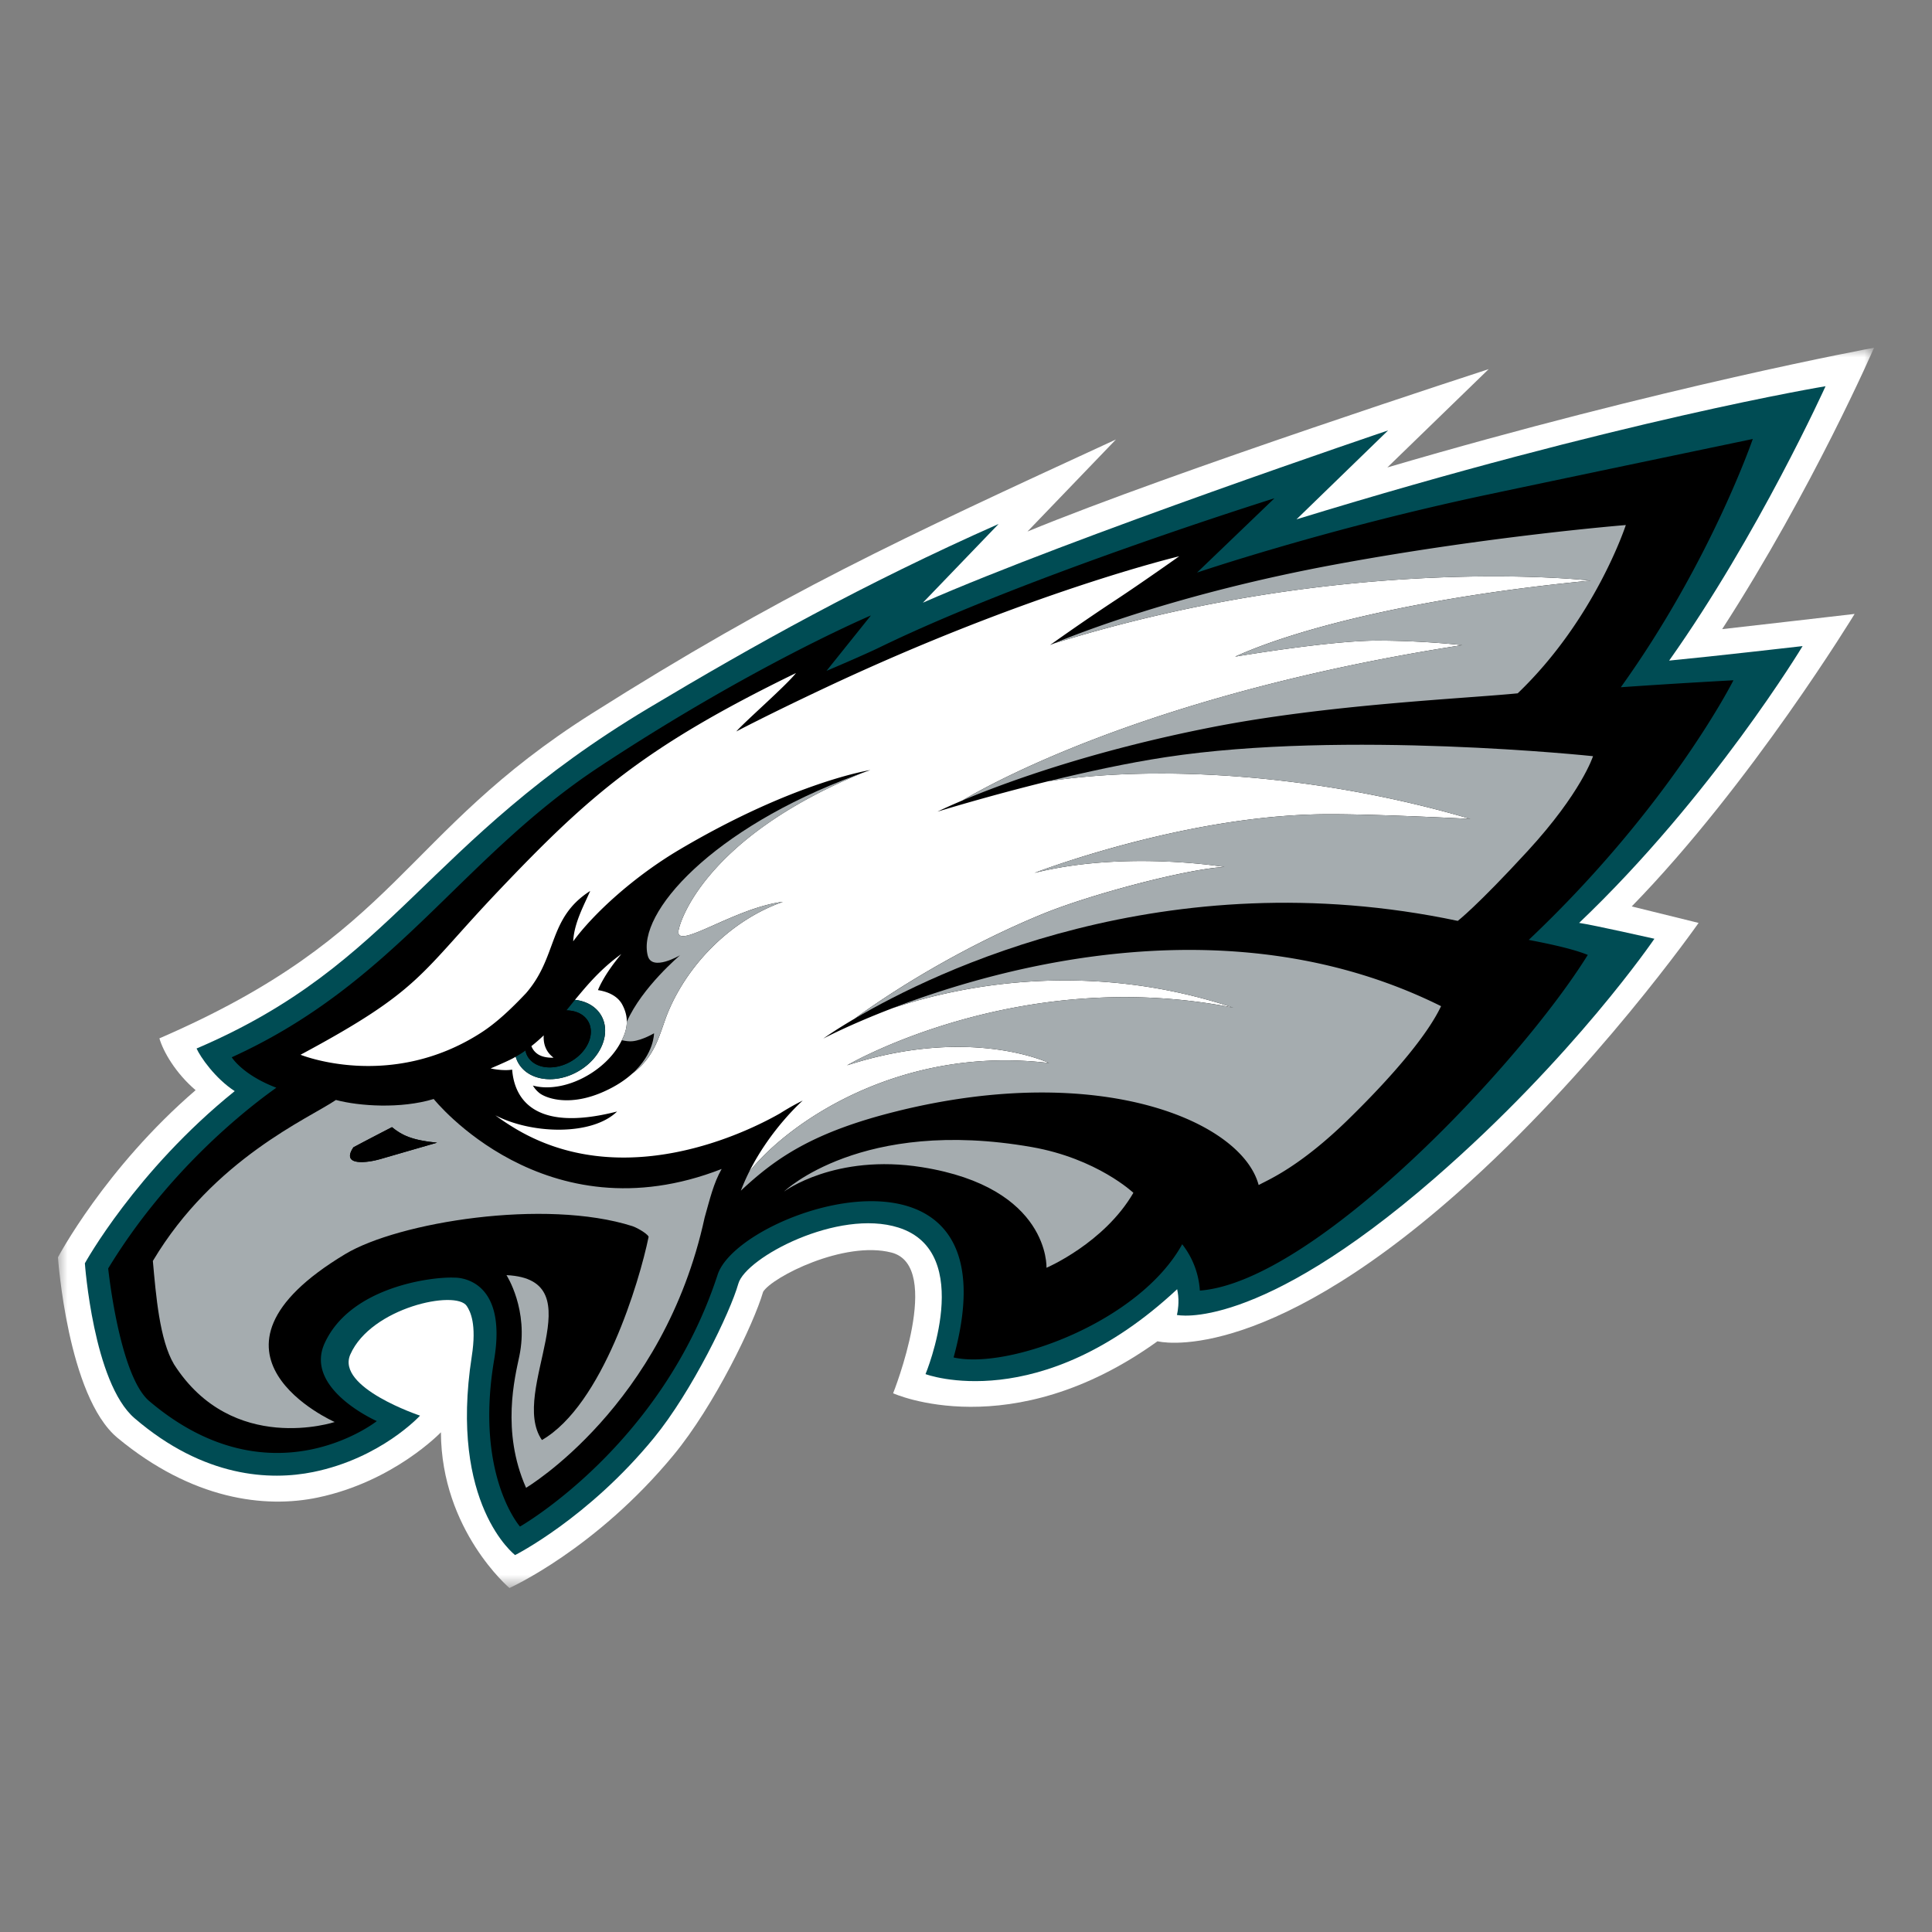 <svg fill="none" xmlns="http://www.w3.org/2000/svg" id="team-logo-philadelphia-eagles" viewBox="0 0 100 100"><rect x="0" y="0" width="100" height="100" fill="#808080" stroke="none"/><mask id="a" style="mask-type:luminance" maskUnits="userSpaceOnUse" x="3" y="18" width="94" height="65"><path fill-rule="evenodd" clip-rule="evenodd" d="M3 18h94v64.195H3V18Z" fill="#fff"/></mask><g mask="url(#a)"><path fill-rule="evenodd" clip-rule="evenodd" d="m57.761 22.748-4.58 4.764c7.505-3.094 23.872-8.405 23.872-8.405l-5.244 5.088C86.123 19.992 96.999 18 96.999 18s-3.152 7.276-7.86 14.564c.91-.099 6.856-.787 6.856-.787s-5.353 8.799-11.537 15.14l3.461.853s-5.392 7.708-12.507 13.998c-10.233 9.047-15.499 7.656-15.499 7.656-7.596 5.458-13.685 2.692-13.685 2.692s2.63-6.586-.086-7.284c-2.45-.631-6.175 1.268-6.642 2.03-.484 1.663-2.52 5.881-4.624 8.436-4.034 4.895-8.507 6.897-8.507 6.897s-3.524-2.982-3.547-8.06c0 0-2.421 2.543-6.36 3.374-2.76.582-6.523.11-10.378-3.084C3.494 72.28 3 65.079 3 65.079s2.433-4.612 7.125-8.652c-1.038-.884-1.675-1.996-1.874-2.682 12.471-5.4 12.48-10.555 22.396-16.822 9.77-6.174 15.909-9.011 27.114-14.175Z" fill="#fff"/></g><path fill-rule="evenodd" clip-rule="evenodd" d="m51.686 27.122-3.918 4.074c7.739-3.398 24.081-8.918 24.081-8.918l-4.743 4.603c16.756-5.145 27.384-6.89 27.384-6.89s-3.472 7.68-8.095 14.201c2.238-.213 6.907-.75 6.907-.75s-4.67 7.757-11.567 14.327c.767.112 3.897.821 3.897.821s-4.16 6.122-11.39 12.404c-9.23 8.016-13.326 7.067-13.326 7.067s.09-.314.08-.8c-.006-.27-.065-.514-.067-.532-7.105 6.632-13.024 4.395-13.024 4.395s2.628-6.312-1.403-7.586c-3.122-.987-7.906 1.55-8.287 2.908-.415 1.476-2.399 5.574-4.366 7.977-3.411 4.166-7.188 6.067-7.188 6.067s-3.433-2.619-2.242-10.289c.26-1.67-.074-2.322-.259-2.603-.563-.855-4.956.078-6.027 2.508-.757 1.716 3.608 3.167 3.608 3.167s-2.014 2.205-5.534 2.919c-2.215.448-5.644.305-9.244-2.787-2.13-1.83-2.57-8.017-2.57-8.017s2.63-4.782 7.756-8.912c-1.012-.656-1.78-1.769-1.974-2.206 10.326-4.412 11.742-10.65 23.4-17.622 5.434-3.25 11.157-6.446 18.111-9.527Z" fill="#004C54"/><path fill-rule="evenodd" clip-rule="evenodd" d="M79.127 48.648c.413.086 2.11.39 3.056.778-3.548 5.707-14.15 16.915-20.078 17.375a4.33 4.33 0 0 0-.914-2.399c-2.224 4.032-9.014 6.507-11.833 5.859 3.424-12.438-11.099-7.698-12.213-4.285-2.891 8.867-10.231 13.038-10.231 13.038s-2.346-2.65-1.339-8.62c.742-4.402-2.066-4.264-2.066-4.264-1.119-.052-5.366.456-6.706 3.396-1.08 2.367 2.701 4.03 2.701 4.03s-5.46 4.325-11.778-1.036C6.176 71.207 5.6 65.654 5.6 65.654c3.039-4.996 7.043-8.174 8.703-9.354-1.76-.67-2.308-1.576-2.308-1.576 8.484-3.858 11.811-10.272 19.033-15.038 7.958-5.252 14.05-7.83 14.05-7.83l-2.298 2.868s1.925-.815 2.764-1.224c7.579-3.69 20.421-7.709 20.421-7.709l-4.006 3.846s6.64-2.255 15.003-4.028c4.455-.944 13.762-2.887 13.762-2.887s-2.186 6.376-6.831 12.85c2.806-.198 5.829-.361 5.829-.361s-3.251 6.488-10.594 13.437Z" fill="#000"/><path fill-rule="evenodd" clip-rule="evenodd" d="M44.63 40.007c-.097.033-.186.068-.281.102.082-.031.168-.061.253-.09a.149.149 0 0 1 .028-.012Zm-.326.118c.015-.007.03-.011.045-.017-.015.006-.03.01-.045.017Z" fill="#000"/><path fill-rule="evenodd" clip-rule="evenodd" d="M54.301 55.023s-4.058-1.955-10.456.118c0 0 8.825-5.19 19.995-2.983-7.247-2.414-13.772-1.266-17.625.019-2.26.864-3.602 1.58-3.602 1.58s.565-.41 1.623-1.032c2.617-1.91 6.209-3.978 9.76-5.43 2.468-1.007 7.383-2.31 9.38-2.422 0 0-5.14-.864-9.828.308 0 0 7.424-2.873 14.627-3.031 2.412-.054 7.932.236 7.932.236-7.962-2.344-16.213-2.806-21.852-1.948-3.205.788-5.732 1.573-5.732 1.573s.443-.222 1.289-.579c2.031-1.197 10.371-5.64 25.872-8.04 0 0-1.981-.234-4.404-.234-2.479 0-7.352.83-7.352.83 3.53-1.6 10.18-3.15 18.406-3.936 0 0-12.568-1.48-27.782 3.252l-.202.084s1.605-1.152 3.418-2.345c1.335-.88 3.268-2.25 3.268-2.25s-7.803 1.852-18.371 6.83c-2.98 1.404-4.555 2.238-4.555 2.238.458-.525 2.577-2.37 3.09-3.024-7.843 3.814-10.706 6.338-15.366 11.24-4.158 4.372-3.969 5.134-10.278 8.517 0 0 4.647 1.892 9.355-1.148.815-.526 1.583-1.264 2.313-2.036 1.665-1.916 1.116-3.881 3.325-5.295-.315.73-.835 1.654-.88 2.608 1.061-1.453 3.161-3.362 5.497-4.745 5.94-3.513 9.883-4.119 9.883-4.119-.152.052-.3.106-.447.16-8.12 3.348-9.445 7.724-9.486 8.185-.088.986 2.935-1.226 5.405-1.524-2.599.912-4.83 3.105-5.912 5.637-.457 1.073-.597 2.295-1.88 3.25-.362.328-.838.65-1.47.933-1.707.766-2.887.38-3.287.114a1.38 1.38 0 0 1-.389-.426c.828.231 1.953.03 2.977-.612.758-.475 1.321-1.102 1.624-1.737l.003.001c.165-.34.474-1 .02-1.844-.232-.431-.711-.663-1.256-.747.034-.09.318-.808 1.21-1.868-1.21.864-1.995 1.902-2.402 2.37.572.065 1.066.33 1.344.787.545.903.036 2.198-1.138 2.891-1.176.697-2.57.527-3.116-.375a1.445 1.445 0 0 1-.156-.359c-.063.036-.124.073-.188.106-.367.188-1.11.5-1.11.5.352.081.822.117 1.114.062.098 1.275.901 3.327 5.432 2.168-1.295 1.263-4.412 1.18-6.3.198.257.19.553.393.906.61 5.68 3.502 12.222.205 13.82-.707.391-.246.784-.472 1.183-.667 0 0-1.655 1.45-2.777 3.696 1.99-2.524 7.772-6.573 15.528-5.638Z" fill="#fff"/><path fill-rule="evenodd" clip-rule="evenodd" d="M33.53 49.47c.217.832 1.673-.028 1.673-.028s-1.969 1.654-2.757 3.439c-.005.099 0 .455-.26.96.192.043.392.072.56.052.51-.054 1.106-.41 1.106-.41s.013 1.059-1.123 2.083c1.283-.955 1.423-2.176 1.88-3.25 1.081-2.532 3.313-4.725 5.913-5.637-2.472.3-5.495 2.51-5.406 1.525.04-.46 1.366-4.837 9.486-8.185-.084.029-.283.1-.298.107-7.441 2.753-11.354 7.128-10.775 9.343Z" fill="#A5ACAF"/><path fill-rule="evenodd" clip-rule="evenodd" d="M30.433 52.848c.386.64.002 1.568-.859 2.077-.86.51-1.87.405-2.257-.235a.979.979 0 0 1-.118-.313 5.411 5.411 0 0 1-.507.318c.037.126.087.246.156.36.548.902 1.94 1.07 3.117.375 1.174-.695 1.684-1.988 1.137-2.893-.276-.456-.771-.72-1.343-.785-.132.164-.28.349-.442.546.477.004.898.19 1.116.55Z" fill="#004C54"/><path fill-rule="evenodd" clip-rule="evenodd" d="M29.574 54.926c.86-.51 1.245-1.439.859-2.077-.218-.361-.639-.546-1.116-.552-.331.406-.723.86-1.174 1.293-.023.36.061.82.508 1.155 0 0-.51.041-.841-.2a.86.86 0 0 1-.305-.398c-.1.08-.202.157-.306.23.023.11.058.215.118.314.387.64 1.397.743 2.257.235Z" fill="#000"/><path fill-rule="evenodd" clip-rule="evenodd" d="M27.81 54.544c.331.242.841.2.841.2-.447-.334-.53-.794-.508-1.154a8.55 8.55 0 0 1-.638.557.86.86 0 0 0 .305.397Z" fill="#fff"/><path fill-rule="evenodd" clip-rule="evenodd" d="M76.107 42.386s-5.52-.29-7.932-.237c-7.203.16-14.628 3.031-14.628 3.031 4.689-1.171 9.83-.307 9.83-.307-1.999.114-6.913 1.415-9.38 2.422-3.553 1.453-7.144 3.52-9.761 5.43 4.19-2.465 16.1-8.255 31.218-5.06 0 0 .987-.755 3.618-3.617 2.791-3.035 3.383-4.908 3.383-4.908s-12.832-1.366-22.125.052c-2.004.305-4.16.777-6.074 1.247 5.638-.858 13.89-.398 21.851 1.947Z" fill="#A5ACAF"/><path fill-rule="evenodd" clip-rule="evenodd" d="M46.49 57.5c10.49-2.58 17.783.549 18.657 3.836 0 0 .037-.017.103-.052.425-.23 2.055-.92 4.509-3.315 2.576-2.515 4.191-4.533 4.83-5.89-10.731-5.336-22.574-2.125-28.374.097 3.852-1.285 10.378-2.433 17.625-.017-11.17-2.208-19.995 2.981-19.995 2.981 6.398-2.072 10.456-.117 10.456-.117-7.755-.936-13.538 3.114-15.528 5.638a10.93 10.93 0 0 0-.426.968c1.796-1.677 3.716-3.04 8.143-4.128Zm35.844-27.448c-8.225.787-14.876 2.337-18.406 3.937 0 0 4.873-.831 7.35-.831 2.425 0 4.406.234 4.406.234-15.501 2.399-23.84 6.843-25.872 8.04 2.059-.865 6.518-2.536 12.904-3.79 6.024-1.183 13.022-1.477 15.84-1.756 4.019-3.85 5.596-8.71 5.596-8.71s-6.998.56-14.938 2.022c-8.26 1.52-13.597 3.657-14.662 4.105 15.214-4.73 27.782-3.25 27.782-3.25Z" fill="#A5ACAF"/><path fill-rule="evenodd" clip-rule="evenodd" d="M40.586 61.672s2.644-1.974 7.132-1.259c6.637 1.058 6.448 5.207 6.448 5.207s2.986-1.275 4.498-3.88c0 0-1.874-1.774-5.264-2.369-8.836-1.547-12.814 2.3-12.814 2.3Zm-20.891-1.68c-.657.193-2.076.393-1.402-.608 0 0 .853-.457 1.996-1.043.49.398 1 .676 2.334.803 0 0-2.396.69-2.928.848Zm2.753-3.108c-1.703.518-3.866.37-5.06.05-1.375.94-6.326 3.043-9.476 8.333.161 1.793.348 4.087 1.092 5.345 3.029 4.745 8.32 2.991 8.32 2.991s-8.04-3.539.554-8.697c2.744-1.646 10.334-2.883 14.861-1.439.385.141.863.477.831.563-.47 2.287-2.37 8.688-5.52 10.506-1.742-2.523 2.854-8.315-1.835-8.535 0 0 1.167 1.792.664 4.202-.221 1.057-.947 3.882.35 6.805 0 0 7.128-4.229 9.243-13.988.273-.962.46-1.776.88-2.514-9.157 3.58-14.904-3.622-14.904-3.622Z" fill="#A5ACAF"/><path fill-rule="evenodd" clip-rule="evenodd" d="M18.293 59.384c-.674 1 .744.8 1.402.607.532-.156 2.927-.847 2.927-.847-1.335-.126-1.844-.405-2.334-.803a141.023 141.023 0 0 0-1.995 1.043Z" fill="#000"/></svg>